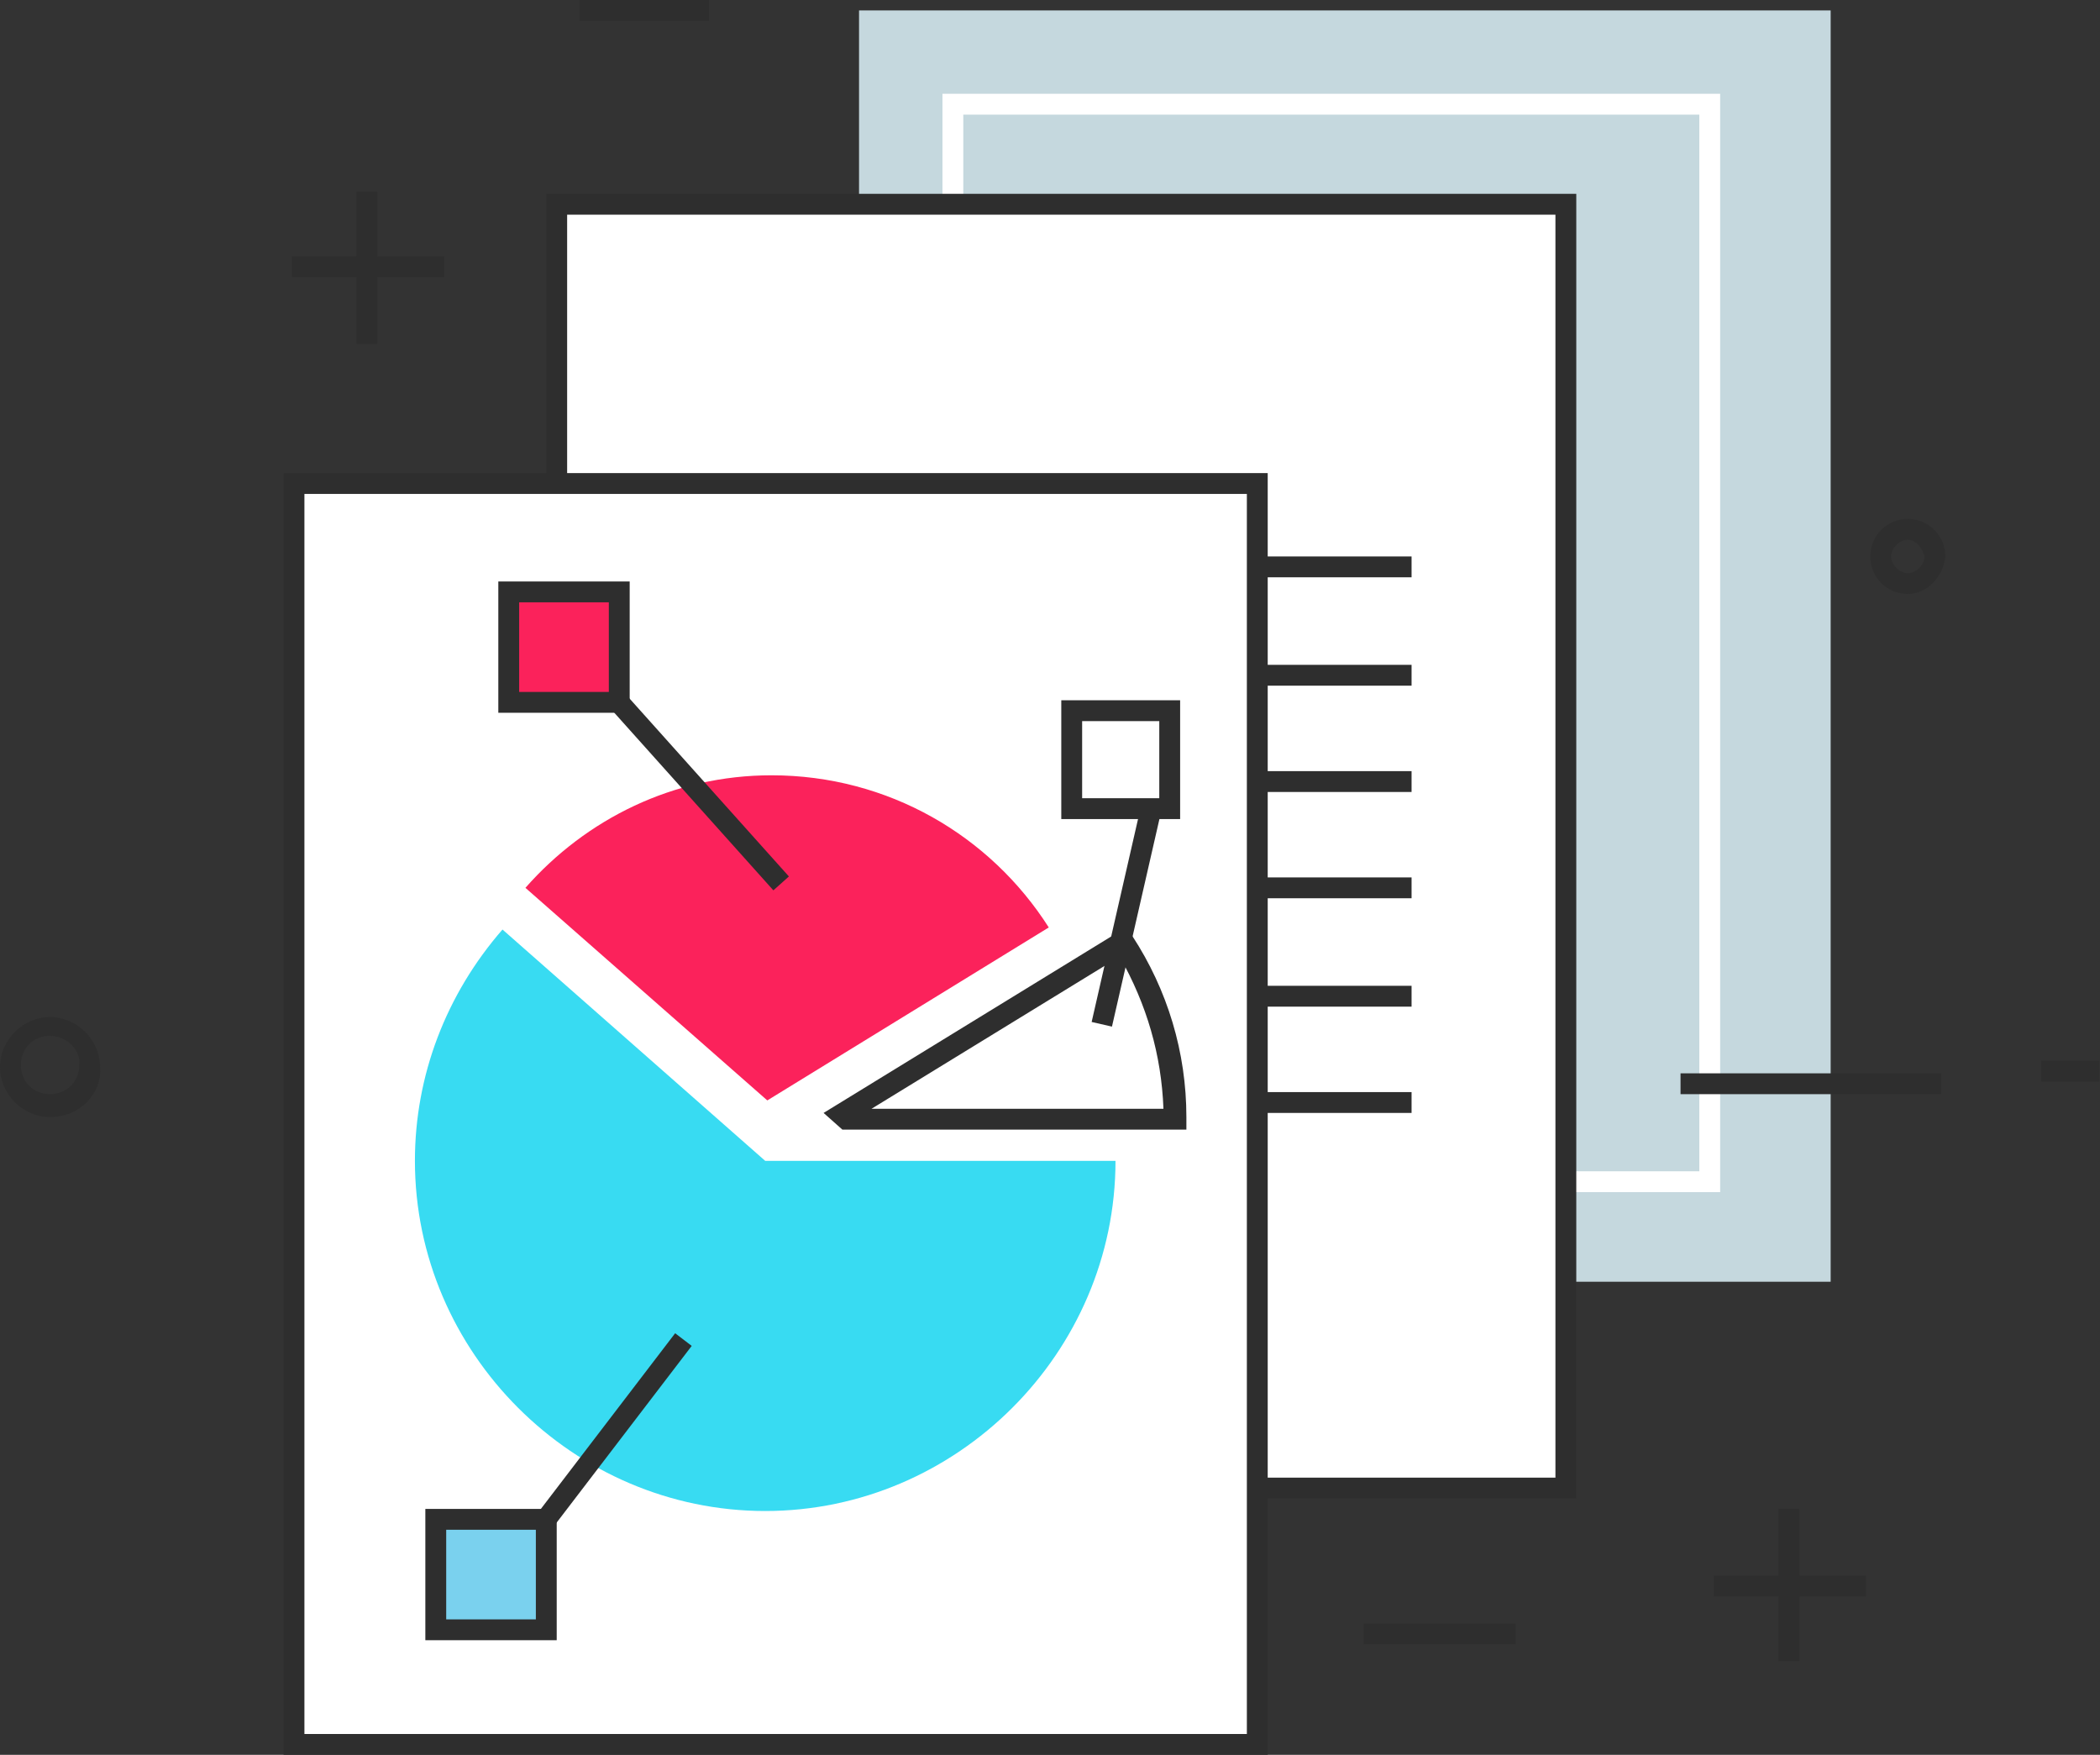 <svg width="152" height="127" viewBox="0 0 152 127" fill="none" xmlns="http://www.w3.org/2000/svg">
<rect x="0" y="0" width="152" height="127" fill="#333333" stroke="none"/>
<path d="M32.145 18.552H21.128V20.061H32.145V18.552Z" fill="#2E2E2E"/>
<path d="M27.316 13.877H25.807V24.887H27.316V13.877Z" fill="#2E2E2E"/>
<path d="M135.071 114.029H124.054V115.537H135.071V114.029Z" fill="#2E2E2E"/>
<path d="M130.242 109.202H128.732V120.213H130.242V109.202Z" fill="#2E2E2E"/>
<path d="M132.505 0.754H62.178V92.761H132.505V0.754Z" fill="#C5D8DE"/>
<path d="M124.507 86.276H68.215V6.787H124.507V86.276ZM69.724 84.767H122.998V8.296H69.724V84.767Z" fill="white"/>
<path d="M113.339 14.781H40.295V107.694H113.339V14.781Z" fill="white"/>
<path d="M114.093 108.448H39.54V14.027H114.093V108.448ZM41.05 106.939H112.584V15.536H41.05V106.939Z" fill="#2E2E2E"/>
<path d="M102.171 40.272H51.312V41.78H102.171V40.272Z" fill="#2E2E2E"/>
<path d="M102.171 48.115H51.312V49.623H102.171V48.115Z" fill="#2E2E2E"/>
<path d="M102.171 55.808H51.312V57.316H102.171V55.808Z" fill="#2E2E2E"/>
<path d="M102.171 63.5H51.312V65.008H102.171V63.5Z" fill="#2E2E2E"/>
<path d="M102.171 71.343H51.312V72.852H102.171V71.343Z" fill="#2E2E2E"/>
<path d="M102.171 79.036H51.312V80.544H102.171V79.036Z" fill="#2E2E2E"/>
<path d="M91.003 34.993H21.279V126.246H91.003V34.993Z" fill="white"/>
<path d="M91.758 127H20.525V34.239H91.758V127ZM22.034 125.492H90.249V35.747H22.034V125.492Z" fill="#2E2E2E"/>
<path d="M138.089 42.987C136.58 42.987 135.373 41.78 135.373 40.272C135.373 38.764 136.58 37.557 138.089 37.557C139.598 37.557 140.806 38.764 140.806 40.272C140.655 41.78 139.447 42.987 138.089 42.987ZM138.089 39.065C137.486 39.065 136.882 39.669 136.882 40.272C136.882 40.875 137.486 41.479 138.089 41.479C138.693 41.479 139.297 40.875 139.297 40.272C139.146 39.669 138.693 39.065 138.089 39.065Z" fill="#2E2E2E"/>
<path d="M3.622 80.846C1.66 80.846 0 79.186 0 77.226C0 75.265 1.66 73.606 3.622 73.606C5.584 73.606 7.244 75.265 7.244 77.226C7.395 79.186 5.735 80.846 3.622 80.846ZM3.622 74.963C2.415 74.963 1.509 75.868 1.509 77.075C1.509 78.281 2.415 79.186 3.622 79.186C4.829 79.186 5.735 78.281 5.735 77.075C5.886 76.019 4.829 74.963 3.622 74.963Z" fill="#2E2E2E"/>
<path d="M51.312 0H41.955V1.508H51.312V0Z" fill="#2E2E2E"/>
<path d="M140.504 77.678H121.639V79.186H140.504V77.678Z" fill="#2E2E2E"/>
<path d="M151.974 76.773H147.748V78.281H151.974V76.773Z" fill="#2E2E2E"/>
<path d="M109.717 117.498H98.7V119.006H109.717V117.498Z" fill="#2E2E2E"/>
<path d="M55.387 84.013H80.741C80.741 97.89 69.271 109.353 55.387 109.353C41.502 109.353 30.032 97.89 30.032 84.013C30.032 77.829 32.296 71.947 36.371 67.271L55.387 84.013Z" fill="#38DBF2"/>
<path d="M85.721 81.751H60.971L59.612 80.544L81.495 67.12L81.948 67.723C84.514 71.645 85.872 76.17 85.872 80.846V81.751H85.721ZM63.083 80.242H84.212C84.061 76.321 83.004 72.701 81.043 69.232L63.083 80.242Z" fill="#2E2E2E"/>
<path d="M75.911 67.12C71.686 60.483 64.291 56.109 55.839 56.109C48.746 56.109 42.408 59.277 38.031 64.254L55.538 79.639L75.911 67.12Z" fill="#FB225B"/>
<path d="M44.822 42.836H36.824V50.83H44.822V42.836Z" fill="#FB225B"/>
<path d="M45.577 51.584H36.069V42.082H45.577V51.584ZM37.578 50.076H44.068V43.59H37.578V50.076Z" fill="#2E2E2E"/>
<path d="M39.54 109.956H31.542V117.95H39.54V109.956Z" fill="#7AD1EE"/>
<path d="M40.295 118.704H30.787V109.202H40.295V118.704ZM32.296 117.196H38.786V110.71H32.296V117.196Z" fill="#2E2E2E"/>
<path d="M85.419 59.277H76.817V50.679H85.419V59.277ZM78.326 57.768H83.91V52.188H78.326V57.768Z" fill="#2E2E2E"/>
<path d="M48.868 96.488L38.331 110.271L39.531 111.186L50.067 97.404L48.868 96.488Z" fill="#2E2E2E"/>
<path d="M45.325 50.283L44.2 51.289L55.978 64.436L57.102 63.43L45.325 50.283Z" fill="#2E2E2E"/>
<path d="M82.544 58.521L79.014 73.961L80.485 74.297L84.016 58.857L82.544 58.521Z" fill="#2E2E2E"/>
</svg>
